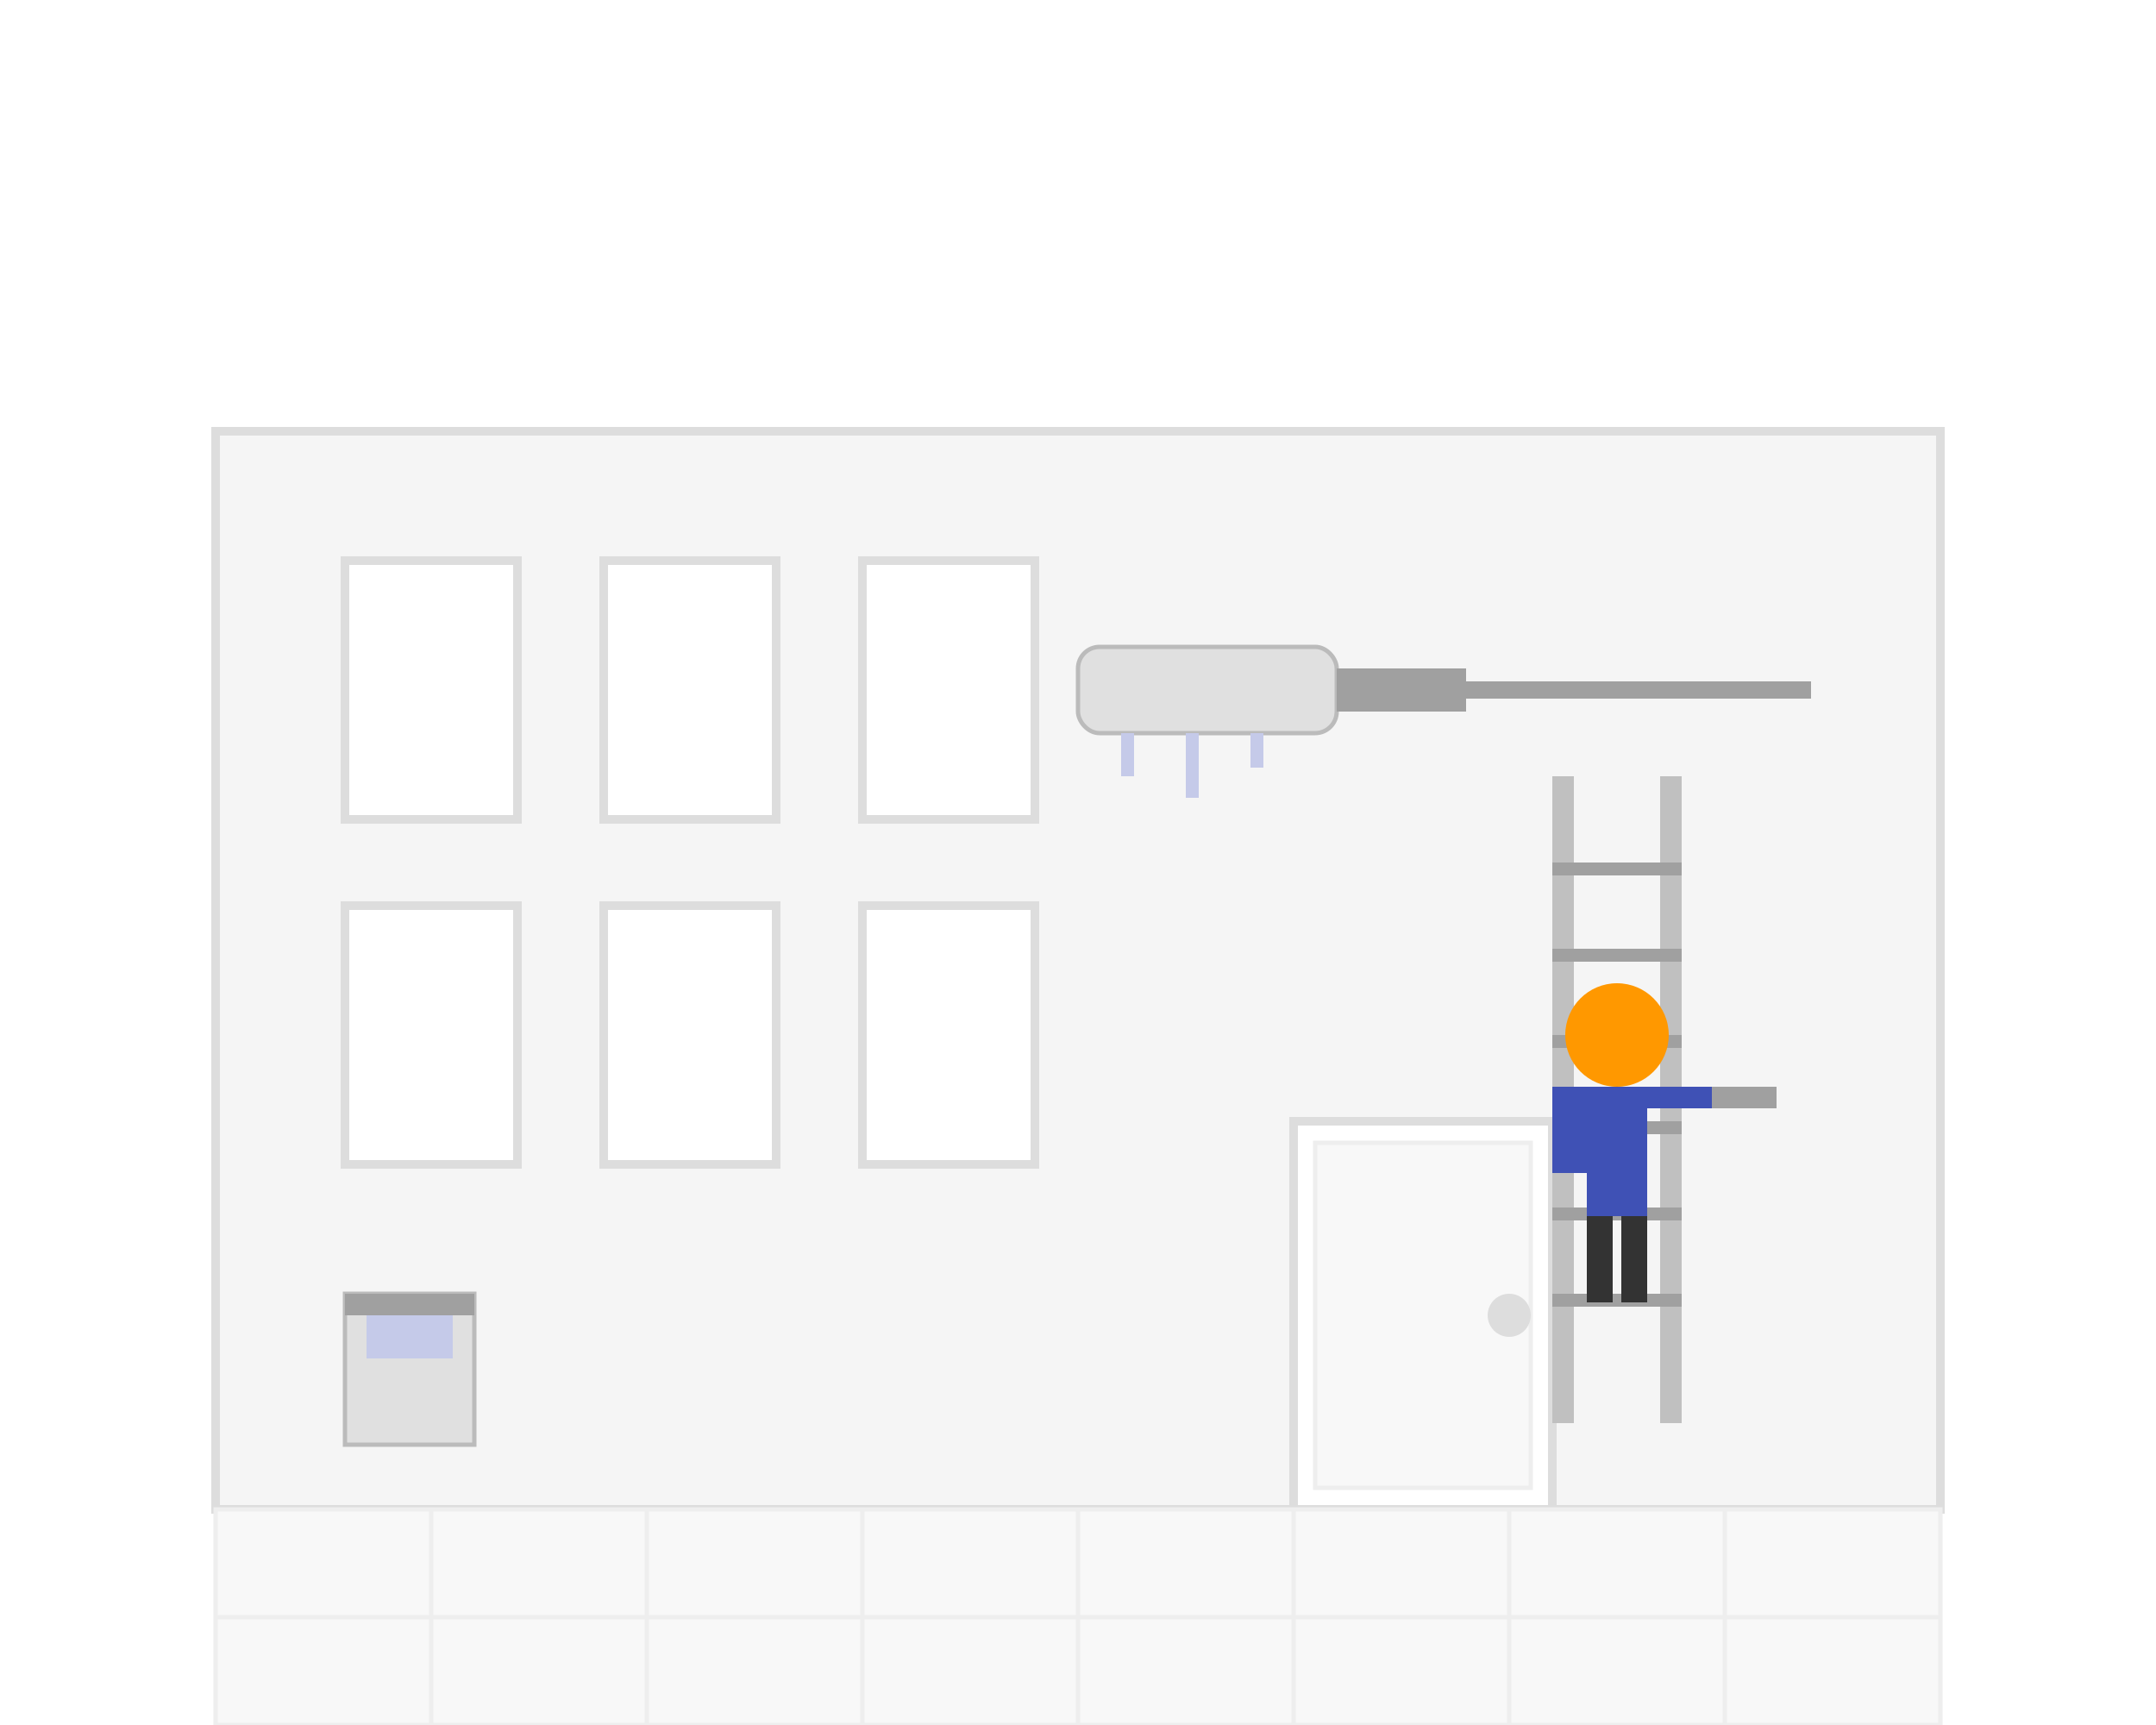 <svg xmlns="http://www.w3.org/2000/svg" width="500" height="400" viewBox="0 0 500 400">
  <defs>
    <style>
      .primary-color { fill: #3f51b5; }
      .light-color { fill: #f5f5f5; }
      .accent-color { fill: #ff4081; }
      .medium-color { fill: #c5cae9; }
      .dark-color { fill: #303f9f; }
    </style>
  </defs>
  <rect width="500" height="400" fill="white"/>
  
  <!-- Background building outline -->
  <rect x="50" y="100" width="400" height="250" fill="#f5f5f5" stroke="#ddd" stroke-width="2"/>
  
  <!-- Windows -->
  <rect x="80" y="130" width="40" height="60" fill="white" stroke="#ddd" stroke-width="2"/>
  <rect x="140" y="130" width="40" height="60" fill="white" stroke="#ddd" stroke-width="2"/>
  <rect x="200" y="130" width="40" height="60" fill="white" stroke="#ddd" stroke-width="2"/>
  <rect x="80" y="210" width="40" height="60" fill="white" stroke="#ddd" stroke-width="2"/>
  <rect x="140" y="210" width="40" height="60" fill="white" stroke="#ddd" stroke-width="2"/>
  <rect x="200" y="210" width="40" height="60" fill="white" stroke="#ddd" stroke-width="2"/>
  
  <!-- Door -->
  <rect x="300" y="260" width="60" height="90" fill="white" stroke="#ddd" stroke-width="2"/>
  <rect x="305" y="265" width="50" height="80" fill="#f8f8f8" stroke="#eee" stroke-width="1"/>
  <circle cx="350" cy="305" r="5" fill="#ddd"/>
  
  <!-- Renovation worker on ladder -->
  <g transform="translate(360, 180)">
    <!-- Ladder -->
    <rect x="0" y="0" width="5" height="150" fill="#c0c0c0"/>
    <rect x="25" y="0" width="5" height="150" fill="#c0c0c0"/>
    <!-- Ladder steps -->
    <rect x="0" y="20" width="30" height="3" fill="#a0a0a0"/>
    <rect x="0" y="40" width="30" height="3" fill="#a0a0a0"/>
    <rect x="0" y="60" width="30" height="3" fill="#a0a0a0"/>
    <rect x="0" y="80" width="30" height="3" fill="#a0a0a0"/>
    <rect x="0" y="100" width="30" height="3" fill="#a0a0a0"/>
    <rect x="0" y="120" width="30" height="3" fill="#a0a0a0"/>
    
    <!-- Worker -->
    <circle cx="15" cy="60" r="12" fill="#ff9800"/> <!-- Head -->
    <rect x="8" y="72" width="14" height="30" fill="#3f51b5"/> <!-- Body -->
    <rect x="0" y="72" width="8" height="20" fill="#3f51b5"/> <!-- Left arm -->
    <rect x="22" y="72" width="15" height="5" fill="#3f51b5"/> <!-- Right arm -->
    <rect x="37" y="72" width="15" height="5" fill="#a0a0a0"/> <!-- Tool -->
    <rect x="8" y="102" width="6" height="20" fill="#333"/> <!-- Left leg -->
    <rect x="16" y="102" width="6" height="20" fill="#333"/> <!-- Right leg -->
  </g>
  
  <!-- Paint roller -->
  <g transform="translate(250, 150)">
    <rect x="0" y="0" width="60" height="20" rx="5" fill="#e0e0e0" stroke="#bbb" stroke-width="1"/> <!-- Roller -->
    <rect x="60" y="5" width="30" height="10" fill="#a0a0a0"/> <!-- Handle connector -->
    <rect x="90" y="8" width="80" height="4" fill="#a0a0a0"/> <!-- Handle -->
    <!-- Paint drips -->
    <rect x="10" y="20" width="3" height="10" fill="#c5cae9"/>
    <rect x="25" y="20" width="3" height="15" fill="#c5cae9"/>
    <rect x="40" y="20" width="3" height="8" fill="#c5cae9"/>
  </g>
  
  <!-- Floor with tiles -->
  <rect x="50" y="350" width="400" height="50" fill="#f8f8f8" stroke="#eee" stroke-width="1"/>
  <line x1="100" y1="350" x2="100" y2="400" stroke="#eee" stroke-width="1"/>
  <line x1="150" y1="350" x2="150" y2="400" stroke="#eee" stroke-width="1"/>
  <line x1="200" y1="350" x2="200" y2="400" stroke="#eee" stroke-width="1"/>
  <line x1="250" y1="350" x2="250" y2="400" stroke="#eee" stroke-width="1"/>
  <line x1="300" y1="350" x2="300" y2="400" stroke="#eee" stroke-width="1"/>
  <line x1="350" y1="350" x2="350" y2="400" stroke="#eee" stroke-width="1"/>
  <line x1="400" y1="350" x2="400" y2="400" stroke="#eee" stroke-width="1"/>
  <line x1="50" y1="375" x2="450" y2="375" stroke="#eee" stroke-width="1"/>
  
  <!-- Renovation tools by the wall -->
  <g transform="translate(80, 300)">
    <!-- Paint bucket -->
    <rect x="0" y="0" width="30" height="35" fill="#e0e0e0" stroke="#bbb" stroke-width="1"/>
    <rect x="0" y="0" width="30" height="5" fill="#a0a0a0"/>
    <rect x="5" y="5" width="20" height="10" fill="#c5cae9"/>
  </g>
</svg>

